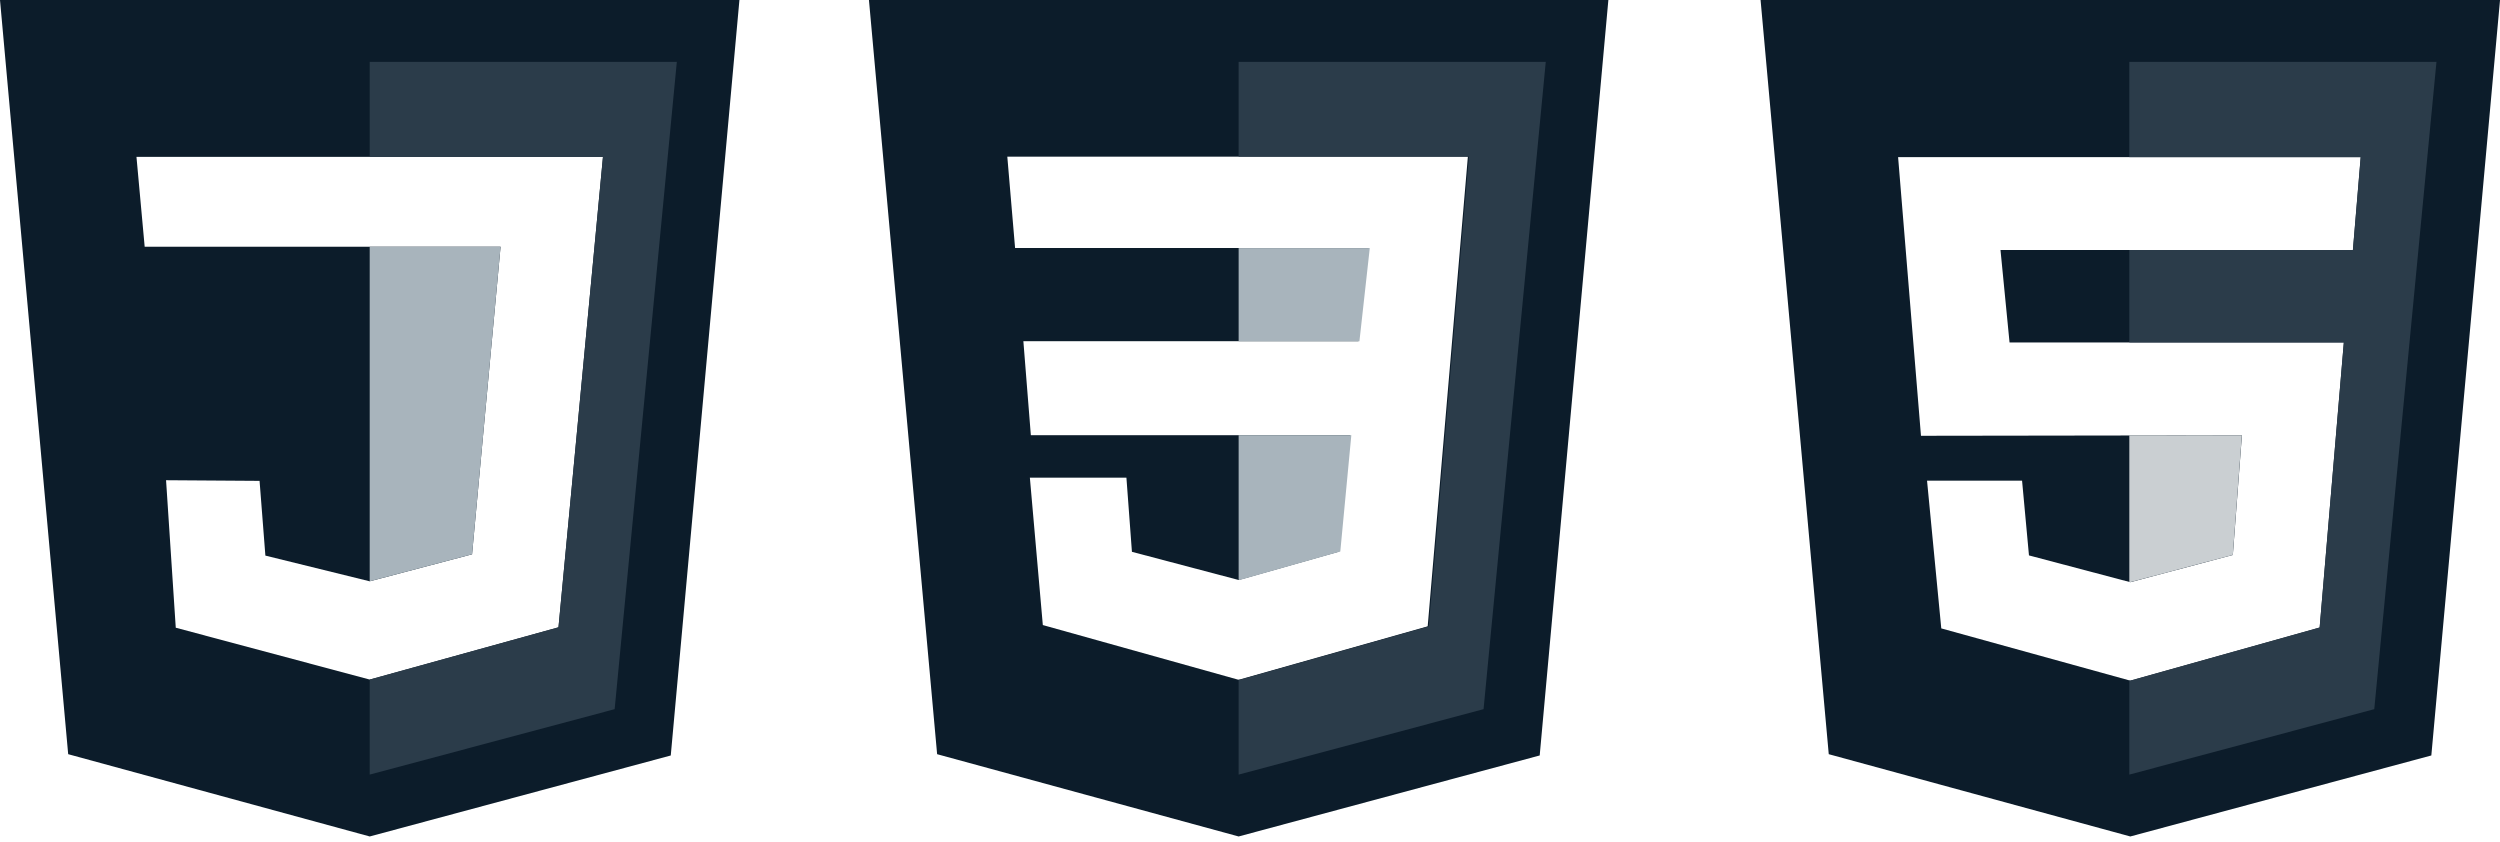 <svg width="92" height="31" viewBox="0 0 92 31" fill="none" xmlns="http://www.w3.org/2000/svg">
<path fill-rule="evenodd" clip-rule="evenodd" d="M64.789 0L67.298 27.754L78.395 30.782L89.473 27.801L92.001 0H64.789ZM86.588 9.2H73.618L73.951 12.602H86.254L85.364 23.093L78.395 25.048L71.439 23.125L70.915 17.689H74.412L74.666 20.439L78.395 21.425L82.169 20.423L82.503 16.02L70.692 16.037L69.85 5.782H86.875L86.588 9.2Z" fill="#0C1C2A"/>
<path fill-rule="evenodd" clip-rule="evenodd" d="M78.359 2.277V5.782H86.872L86.586 9.2H78.359V12.601H86.252L85.362 23.092L78.393 25.047L78.359 25.038V28.505L87.373 26.097L89.662 2.277H78.359Z" fill="#2B3C4A"/>
<path fill-rule="evenodd" clip-rule="evenodd" d="M82.167 20.422L82.5 16.019L78.359 16.024V21.415L78.393 21.424L82.167 20.422Z" fill="#CACFD2"/>
<path fill-rule="evenodd" clip-rule="evenodd" d="M31.977 0L34.486 27.754L45.582 30.782L56.661 27.801L59.188 0H31.977ZM52.539 23.049L45.582 25.017L38.376 23.002L37.899 17.577H41.452L41.655 20.307L45.583 21.344L49.285 20.295L49.691 16.015H37.935L37.66 12.557H49.988L50.369 9.127H37.355L37.069 5.765H54.018L52.539 23.049Z" fill="#0C1C2A"/>
<path fill-rule="evenodd" clip-rule="evenodd" d="M49.323 20.295L49.729 16.015H45.582V21.334L45.621 21.344L49.323 20.295Z" fill="#A8B4BC"/>
<path fill-rule="evenodd" clip-rule="evenodd" d="M50.408 9.128H45.582V12.558H50.027L50.408 9.128Z" fill="#A8B4BC"/>
<path fill-rule="evenodd" clip-rule="evenodd" d="M45.582 2.277V5.766H54.056L52.578 23.049L45.621 25.016L45.582 25.005V28.505L54.595 26.097L56.884 2.277H45.582Z" fill="#2B3C4A"/>
<path fill-rule="evenodd" clip-rule="evenodd" d="M0 0L2.509 27.754L13.606 30.782L24.684 27.802L27.211 0H0ZM20.552 23.085L13.606 25.008L6.468 23.1L6.111 17.672L9.552 17.696L9.766 20.446L13.605 21.392L17.372 20.398L18.421 9.08H5.324L5.022 5.773H22.189L20.552 23.085Z" fill="#0C1C2A"/>
<path fill-rule="evenodd" clip-rule="evenodd" d="M18.422 9.08H13.605V21.392L17.373 20.398L18.422 9.08Z" fill="#A8B4BC"/>
<path fill-rule="evenodd" clip-rule="evenodd" d="M13.605 2.277V5.774H22.189L20.552 23.085L13.605 25.008V28.505L22.619 26.097L24.907 2.277H13.605Z" fill="#2B3C4A"/>
</svg>
